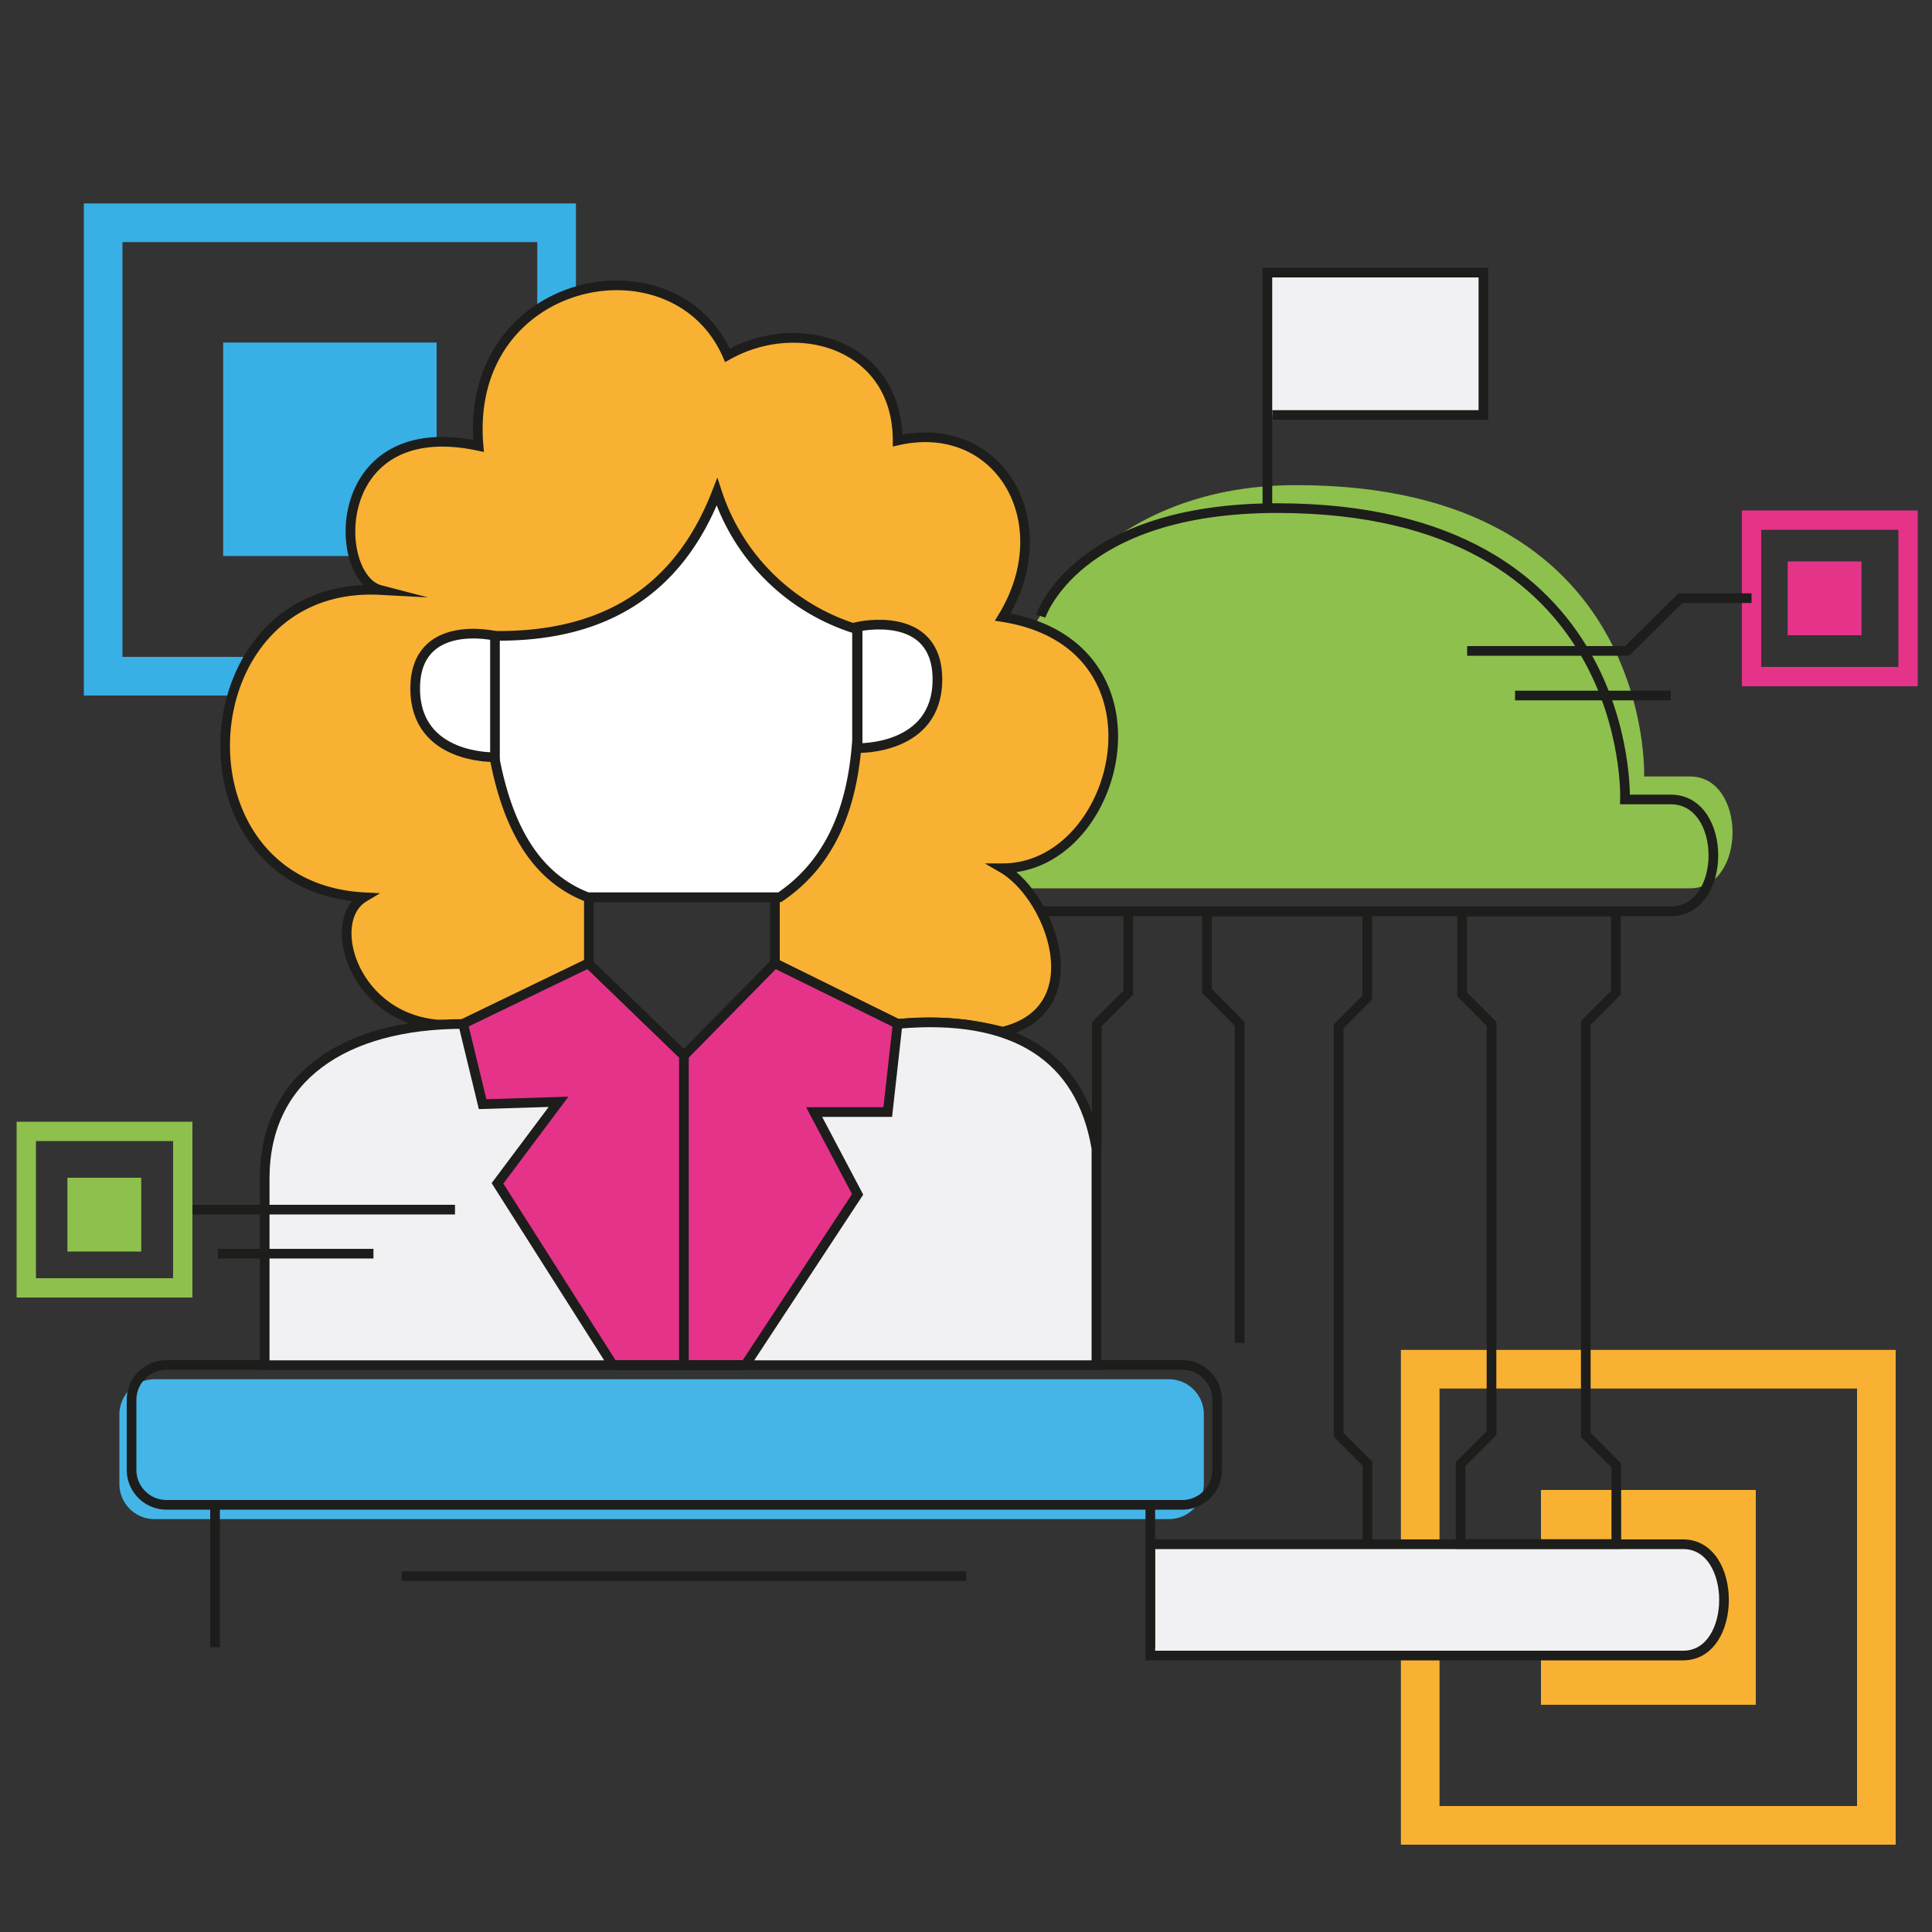 <svg id="Layer_1" data-name="Layer 1" xmlns="http://www.w3.org/2000/svg" viewBox="0 0 100 100"><rect x="0" y="0" width="100" height="100" fill="#333333" stroke="none"/><defs><style>.cls-1,.cls-13,.cls-14,.cls-6,.cls-9{fill:none;}.cls-1{stroke:#f8b133;}.cls-1,.cls-10,.cls-11,.cls-12,.cls-13,.cls-14,.cls-6,.cls-8,.cls-9{stroke-miterlimit:10;}.cls-1,.cls-6{stroke-width:2px;}.cls-2,.cls-8{fill:#f8b133;}.cls-11,.cls-3{fill:#f1f1f3;}.cls-4{fill:#8ec04d;}.cls-5{fill:#45b5e8;}.cls-6{stroke:#38afe5;}.cls-7{fill:#38afe5;}.cls-10,.cls-11,.cls-12,.cls-8,.cls-9{stroke:#1d1d1b;stroke-width:0.5px;}.cls-10{fill:#fff;}.cls-12,.cls-15{fill:#e5338a;}.cls-13{stroke:#8ec04d;}.cls-14{stroke:#e5338a;}</style></defs><rect class="cls-1" x="73.51" y="70.87" width="23.61" height="23.61"/><rect class="cls-2" x="79.76" y="77.12" width="11.12" height="11.12"/><path class="cls-3" d="M59.6,79.93H87.17c2.83,0,2.83,5.76,0,5.76H59.6Z"/><path class="cls-4" d="M53.33,32.8s3.35-7.69,13.77-7.69c18.55,0,18,15.08,18,15.08h2.37c2.94,0,2.94,5.79,0,5.79h-36"/><path class="cls-5" d="M60.5,78.63H8a1.82,1.82,0,0,1-1.82-1.81V73.2A1.82,1.82,0,0,1,8,71.39H60.5a1.81,1.81,0,0,1,1.81,1.81v3.62A1.81,1.81,0,0,1,60.5,78.63Z"/><rect class="cls-6" x="5.34" y="11.53" width="23.47" height="23.47"/><rect class="cls-7" x="11.55" y="17.73" width="11.05" height="11.05"/><path class="cls-8" d="M51.9,53.4c4.69-1.14,2.5-7,0-8.46,6.12,0,9-11.58,0-13,3-4.91-.19-10.33-5.44-9.14,0-4.92-5.09-6.5-8.81-4.41C34.89,12.07,24,14.27,24.77,23.08c-7.74-1.65-7.62,6.8-5.08,7.46-10.11-.54-11,15.36-.85,15.9C16.62,47.77,18.59,53.66,24,53l6.48-3.13V46.44h9.63l0,3.42L46.46,53A15.45,15.45,0,0,1,51.9,53.4Z"/><path class="cls-9" d="M61.16,77.89H8.62a1.81,1.81,0,0,1-1.81-1.81V72.46a1.81,1.81,0,0,1,1.81-1.81H61.16A1.81,1.81,0,0,1,63,72.46v3.62A1.81,1.81,0,0,1,61.16,77.89Z"/><line class="cls-9" x1="11.13" y1="85.26" x2="11.13" y2="77.89"/><line class="cls-9" x1="59.54" y1="85.26" x2="59.54" y2="77.89"/><line class="cls-9" x1="20.79" y1="81.58" x2="50.01" y2="81.58"/><path class="cls-10" d="M40.36,46.44c2.66-1.8,3.76-4.67,4-8.11V32.57a11,11,0,0,1-7.25-7.11c-2,5.18-5.91,7.52-11.52,7.45v6.28c.67,3.55,2.08,6.2,4.83,7.25Z"/><path class="cls-11" d="M24,53c-6.23,0-10.3,2.79-10.3,8v9.66H56.75l0-11.22c-.79-4.7-4.22-7-10.31-6.44L35.4,54.64,24,53"/><path class="cls-10" d="M25.62,39.19s-4.13.14-4.13-3.55,4.13-2.73,4.13-2.73Z"/><path class="cls-10" d="M44.39,38.72s4.13.13,4.13-3.55-4.13-2.73-4.13-2.73Z"/><path class="cls-9" d="M59.54,79.93H87.12c2.82,0,2.82,5.76,0,5.76H59.54Z"/><polyline class="cls-9" points="64.16 69.51 64.16 52.99 62.47 51.29 62.47 47.17 70.77 47.17 70.77 51.63 69.29 53.12 69.29 74.27 70.78 75.76 70.78 79.92"/><polygon class="cls-9" points="75.6 79.92 75.6 75.78 77.2 74.18 77.2 52.99 75.68 51.47 75.68 47.17 83.64 47.17 83.64 51.38 82.08 52.95 82.08 74.27 83.66 75.85 83.66 79.92 75.6 79.92"/><polyline class="cls-9" points="58.4 47.17 58.4 51.38 56.77 53.01 56.77 59.43"/><path class="cls-9" d="M53.87,31.89s1.82-5.59,12.24-5.59c18.55,0,18,15.08,18,15.08h2.37c2.94,0,2.94,5.79,0,5.79H53.87"/><polyline class="cls-11" points="65.86 21.48 76.78 21.48 76.78 14.11 65.6 14.11 65.6 26.3"/><polygon class="cls-12" points="45.95 57.56 42.14 57.56 44.39 61.82 38.58 70.65 35.21 70.65 31.72 70.65 25.75 61.25 28.91 57.03 24.98 57.15 23.97 52.99 30.45 49.86 35.4 54.64 40.1 49.86 46.46 52.99 45.95 57.56"/><line class="cls-12" x1="35.4" y1="54.64" x2="35.4" y2="70.58"/><line class="cls-9" x1="23.55" y1="62.61" x2="9.46" y2="62.61"/><rect class="cls-13" x="1.35" y="58.56" width="8.1" height="8.1" transform="translate(10.81 125.22) rotate(-180)"/><rect class="cls-4" x="3.5" y="60.96" width="3.82" height="3.82" transform="translate(10.81 125.74) rotate(-180)"/><line class="cls-9" x1="19.33" y1="64.89" x2="11.28" y2="64.89"/><rect class="cls-14" x="90.66" y="26.91" width="8.1" height="8.1" transform="translate(125.67 -63.74) rotate(90)"/><rect class="cls-15" x="92.54" y="29.06" width="3.82" height="3.82" transform="translate(125.41 -63.48) rotate(90)"/><polyline class="cls-9" points="90.66 30.96 86.98 30.96 84.22 33.69 75.94 33.69"/><line class="cls-9" x1="86.48" y1="36" x2="78.42" y2="36"/></svg>